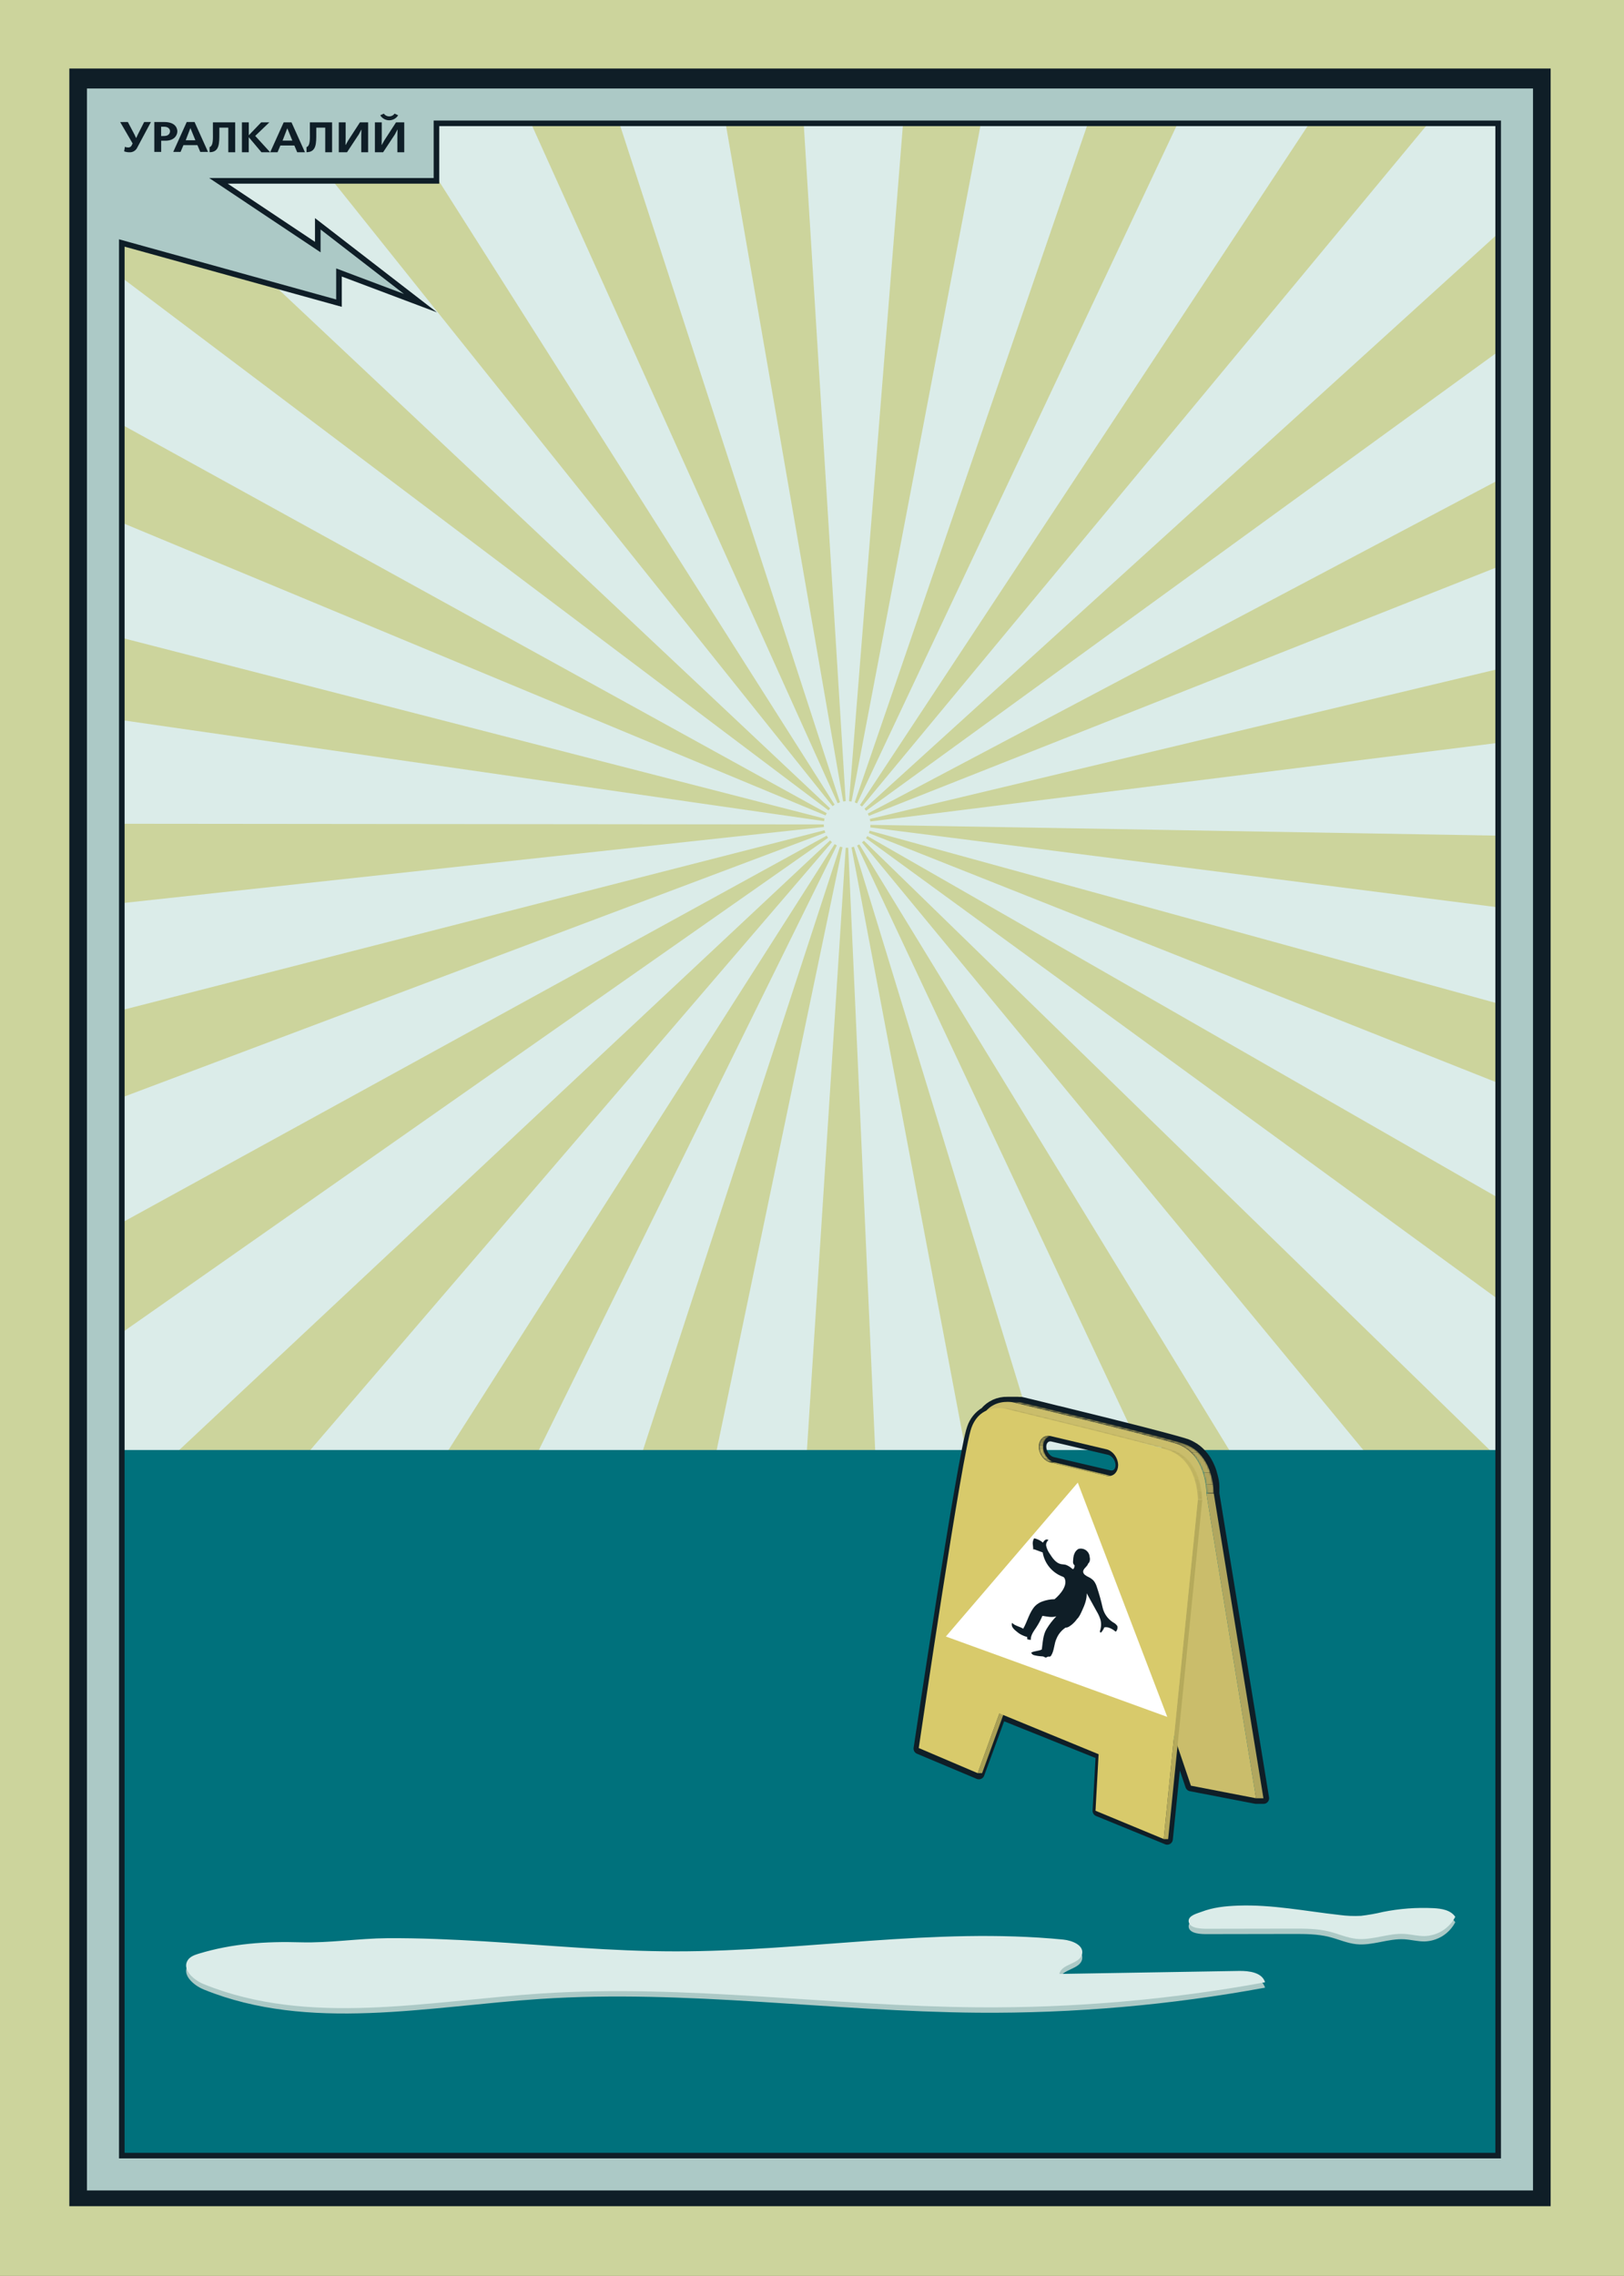 <?xml version="1.0" encoding="UTF-8"?> <svg xmlns="http://www.w3.org/2000/svg" width="870" height="1219" viewBox="0 0 870 1219" fill="none"><rect x="0" y="0" width="870" height="1219" fill="#333333" stroke="none"/> <g clip-path="url(#clip0_15_1555)"> <path d="M870.18 -0.05H-0.06V1219.12H870.18V-0.05Z" fill="#CCD49C"></path> <mask id="mask0_15_1555" style="mask-type:luminance" maskUnits="userSpaceOnUse" x="44" y="46" width="782" height="1239"> <path d="M825.72 46.13H44.54V1284.11H825.72V46.13Z" fill="white"></path> </mask> <g mask="url(#mask0_15_1555)"> <path fill-rule="evenodd" clip-rule="evenodd" d="M466.28 442.47C466.28 442.25 466.28 442.01 466.28 441.8L967.03 450.41C966.2 401.98 967.47 426.21 963.16 377.77L466.22 440C466.22 439.79 466.14 439.56 466.12 439.33L465.97 438.66L953.18 322.42C940.18 275.32 947.5 298.57 931.18 252.66L465.44 437C465.35 436.77 465.26 436.57 465.18 436.37C465.1 436.17 464.98 435.95 464.87 435.76L907.68 201.65C883.49 159.58 896.32 180.15 869.23 139.93L464 434.25C463.84 434.08 463.71 433.89 463.56 433.71L463.12 433.19L834 96.54C800.21 61.84 817.69 78.54 781.52 46.31L461.78 432C461.6 431.87 461.44 431.73 461.26 431.58L460.7 431.19L736.5 12.92C694.89 -12.49 716.11 -0.56 672.87 -22.89L459.16 430.29L458.53 430.02C458.323 429.925 458.109 429.845 457.89 429.78L620.64 -44.13C574 -58.3 597.53 -52.08 550.09 -62.87L456.18 429.33C455.96 429.33 455.75 429.24 455.5 429.21C455.25 429.18 455.05 429.21 454.84 429.13L494.65 -70.36C446.13 -72.54 470.4 -72.3 422.05 -71.07L453.05 429.13C452.82 429.13 452.6 429.13 452.36 429.18L451.7 429.28L366.08 -64.56C318.36 -54.56 342.08 -60.4 295.08 -47L450 429.7C449.79 429.77 449.56 429.85 449.36 429.94C449.16 430.03 448.92 430.11 448.72 430.19L242.61 -26.73C199.08 -5.2 220.44 -16.73 178.55 7.83L447.13 431C446.95 431.14 446.76 431.26 446.58 431.38L446.03 431.79L133 40.32C96.26 71.86 114.06 55.46 79.64 89.52L444.74 433L444.27 433.5L443.84 434.04L43.49 132.33C15.61 172.14 28.84 151.75 3.79 193.54L442.89 435.54C442.79 435.72 442.67 435.94 442.57 436.14L442.29 436.77L-20.64 244.22C-37.75 289.88 -30 266.79 -43.83 313.57L441.73 438.46C441.68 438.69 441.63 438.92 441.58 439.13L441.46 439.8L-54.77 368.46C-60 416.75 -58.22 392.53 -60 441.09L441.34 441.58C441.34 441.8 441.34 442.04 441.34 442.25C441.34 442.46 441.34 442.72 441.39 442.94L-57 497C-50 545.29 -54.36 521.33 -44 569L441.72 444.69C441.78 444.9 441.85 445.12 441.92 445.35L442.15 445.98L-27.11 622.59C-8.29 667.59 -18.47 645.44 3.42 688.84L442.86 447.59C442.99 447.78 443.12 448 443.22 448.18L443.61 448.75L33.06 736.39C62.25 775 47 756.25 78.83 792.73L444.71 450.13L445.19 450.6L445.69 451.07L119.24 831.41C157.16 861.7 137.71 847.27 177.68 874.8L447.12 452.11L447.71 452.47L448.32 452.78L226.71 902.37C271.27 922.37 248.71 913.17 294.45 929.91L450 453.45C450.23 453.53 450.42 453.59 450.65 453.65L451.33 453.8L348.92 944.38C396.56 952.53 372.58 949.28 420.87 954.08L453.05 454.08C453.26 454.08 453.5 454.08 453.71 454.08H454.4L476.81 954.64C525.33 950.75 501.16 953.56 549.32 946.2L456.16 453.86L456.83 453.7L457.48 453.53L604.05 932.64C650.05 916.75 627.33 925.52 672.16 906.34L459.16 452.88C459.36 452.79 459.57 452.68 459.77 452.57L460.36 452.25L721.48 879.73C761.9 853 742.2 867.06 780.61 837.56L461.77 451.2C461.945 451.067 462.112 450.923 462.27 450.77C462.45 450.59 462.62 450.45 462.8 450.29L821.71 799.66C854.29 763.73 838.65 782.25 868.62 744.08L463.91 448.93L464.31 448.38C464.42 448.18 464.54 447.98 464.66 447.79L899.2 696.94C921.92 653.83 911.33 675.79 930.95 631.05L465.43 446.19C465.51 445.98 465.59 445.77 465.68 445.55C465.77 445.33 465.81 445.12 465.86 444.9L948.79 577.74C960 530.41 955.26 554.19 963.03 506.4L466.21 443.17C466.23 442.94 466.26 442.72 466.28 442.47Z" fill="#DBECE9"></path> </g> <path d="M812.22 776.64H61.02V1163.12H812.22V776.64Z" fill="#00717C"></path> <path d="M830.7 1181.66H37.14V36.7H830.7V1181.66ZM53 1163.13H814.86V53H53V1163.13Z" fill="#0F1E27"></path> <path d="M45.08 45.9V1174.73H822.75V45.9H45.08ZM802.59 1154.56H65.25V130.14L181.6 162.37V145.94L225.24 162.37L170.24 119.87V132.34L117.02 96.86H233.82V66.06H802.59V1154.56Z" fill="#ACC9C6" stroke="#0F1E27" stroke-width="3" stroke-miterlimit="10"></path> <path d="M133.28 65.55V72.38H133.35L139.91 65.55H144.28L136.72 72.79L144.72 81.55H140.06L133.32 73.55H133.25V81.55H129.6V65.55H133.28Z" fill="#0F1E27"></path> <path d="M156.17 65.55L163.37 81.55H159.22L157.69 77.94H150.21L148.68 81.55H144.75L151.97 65.55H156.17ZM156.61 75.31L153.94 68.77H153.89L151.38 75.31H156.61Z" fill="#0F1E27"></path> <path d="M185.17 65.55V73.78L185.09 77.66H185.17L186.47 75.33L192.81 65.55H197.21V81.55H193.54V73.3L193.61 69.43H193.54L192.29 71.86L185.9 81.55H181.49V65.55H185.17Z" fill="#0F1E27"></path> <path d="M204.51 65.55V73.78L204.44 77.66H204.51L205.81 75.33L212.15 65.55H216.56V81.55H212.88V73.3L212.96 69.43H212.88L211.64 71.86L205.24 81.55H200.84V65.55H204.51ZM213.29 61.75C212.787 62.569 212.083 63.245 211.244 63.715C210.406 64.184 209.461 64.43 208.5 64.43C207.539 64.43 206.594 64.184 205.755 63.715C204.917 63.245 204.212 62.569 203.71 61.75L205.6 60.86C205.93 61.32 206.366 61.696 206.87 61.954C207.374 62.213 207.933 62.348 208.5 62.348C209.067 62.348 209.625 62.213 210.13 61.954C210.634 61.696 211.069 61.32 211.4 60.86L213.29 61.75Z" fill="#0F1E27"></path> <path d="M166 65.55V70.55C166 74.01 166.31 78.11 164.2 78.8V81.52C169.54 81.52 169.44 76.73 169.44 71.37V68.37H174.23V81.54H177.91V65.54L166 65.55Z" fill="#0F1E27"></path> <path d="M68.5 65.36L72.1 72.18L72.87 73.87H73L73.78 72.15L77.22 65.36H80.85L73.55 79C73.182 79.816 72.572 80.499 71.803 80.956C71.034 81.414 70.142 81.625 69.25 81.56C68.311 81.561 67.379 81.391 66.5 81.06L66.92 78.63C67.404 78.862 67.933 78.982 68.47 78.98C68.882 79.044 69.305 78.974 69.674 78.78C70.043 78.585 70.34 78.277 70.52 77.9L71.04 76.83L64.38 65.37L68.5 65.36Z" fill="#0F1E27"></path> <path d="M88 65.36C94.58 65.36 95 69.36 95 70.36C95 72.46 93.34 75.36 88.71 75.36H86.35V81.36H82.67V65.36H88ZM88 72.84C90.23 72.84 91.08 71.49 91.08 70.28C91.08 69.07 90.08 67.88 88 67.88H86.32V72.88L88 72.84Z" fill="#0F1E27"></path> <path d="M104.23 65.36L111.43 81.36H107.28L105.76 77.74H98.27L96.74 81.36H92.81L100.03 65.36H104.23ZM104.67 75.13L102 68.59L99.49 75.13H104.67Z" fill="#0F1E27"></path> <path d="M114.06 65.55V70.55C114.06 74.01 114.38 78.11 112.27 78.8V81.52C117.61 81.52 117.51 76.73 117.51 71.37V68.37H122.3V81.54H126V65.54L114.06 65.55Z" fill="#0F1E27"></path> <path d="M650.25 800V799.74C650.255 799.683 650.255 799.627 650.25 799.57V799.23C650.245 799.193 650.245 799.157 650.25 799.12C650.25 799.01 650.25 798.91 650.25 798.79C650.25 798.67 650.25 798.67 650.25 798.62C650.25 798.57 650.25 798.39 650.25 798.26C650.255 798.187 650.255 798.113 650.25 798.04C650.25 797.92 650.25 797.79 650.25 797.66V797.39V797V796.69C650.25 796.55 650.25 796.4 650.25 796.25C650.25 796.1 650.25 796.03 650.25 795.92L650.19 795.45C650.19 795.34 650.19 795.22 650.19 795.1C650.19 794.98 650.19 795.01 650.19 794.97V794.81C650.14 794.46 650.08 794.1 650.01 793.72C650.01 793.64 650.01 793.57 650.01 793.48C649.93 793.05 649.84 792.61 649.74 792.15C649.74 792.05 649.69 791.95 649.67 791.85C649.57 791.44 649.47 791.03 649.36 790.61L649.3 790.36C649.17 789.88 649.02 789.36 648.87 788.91C648.866 788.86 648.866 788.81 648.87 788.76L648.78 788.51C648.68 788.22 648.57 787.92 648.47 787.62C648.37 787.32 648.36 787.33 648.31 787.18L647.9 786.18L647.78 785.88C647.587 785.447 647.387 785.017 647.18 784.59C647.13 784.48 647.07 784.38 647.02 784.28C646.85 783.95 646.68 783.62 646.49 783.28L646.25 782.85L645.71 781.98L645.44 781.56C645.21 781.22 644.97 780.88 644.71 780.56L644.56 780.36C644.25 779.96 643.93 779.57 643.56 779.19C643.47 779.08 643.37 778.98 643.27 778.87C643.02 778.59 642.75 778.32 642.48 778.06C642.425 777.995 642.365 777.935 642.3 777.88L642.08 777.68C641.83 777.45 641.58 777.23 641.31 777.01L640.89 776.66C640.58 776.41 640.25 776.17 639.89 775.94L639.64 775.75H639.57L639.19 775.51C638.93 775.35 638.67 775.18 638.4 775.03L637.92 774.77C637.74 774.67 637.57 774.57 637.38 774.48L637.23 774.41C636.61 774.11 635.97 773.83 635.3 773.58H635.17C634.797 773.44 634.417 773.31 634.03 773.19L633.19 772.94L632.89 772.86L632.27 772.68L631.91 772.57L631.3 772.4L630.81 772.26L630.26 772.1L629.69 771.94L629.14 771.79L628.57 771.63L627.97 771.46L627.38 771.3L626.71 771.12L626.12 770.96L625.41 770.77L624.82 770.61L624.07 770.41L623.4 770.23L622.64 770.03L622.07 769.87L621.15 769.63L620.56 769.48L619.69 769.25L619.04 769.08L618.14 768.84L617.49 768.67L616.49 768.41L615.93 768.26L614.93 768L614.28 767.83L613.28 767.57L612.65 767.41L611.58 767.13L610.91 766.96L609.77 766.67L609.23 766.53L608.14 766.25L607.4 766.07L604.5 765.33L602.88 764.92L602.07 764.72L599.3 764.02L598.3 763.78L597.62 763.61L596.62 763.35L595.42 763.05L594.8 762.89L593.8 762.64L592.86 762.4L592.05 762.2L591 761.94L590 761.7L589.29 761.52L588.23 761.26L587.23 761.01L586.51 760.83L585.51 760.58L584.51 760.34L583.71 760.14L583.16 760L582.7 759.89L581.97 759.71L580.97 759.47L580.11 759.26L579.5 759.11L578.3 758.81L577.76 758.68L576.76 758.43L576.01 758.25L575.19 758.04L574.47 757.87L571.9 757.24L571 757L566.92 756H566.78L559 754.06L558.7 753.99L555.46 753.2L552.77 752.55L551.52 752.25L551.12 752.15L550.77 752.07L548.07 751.41L547.62 751.31L547.23 751.21H547.14H547.07H546.92H546.81H546.59H546.42H546.14H546L545.31 751.14H545.15H544.21H539.64C537.395 751.075 535.165 751.525 533.12 752.454C531.074 753.382 529.269 754.767 527.84 756.5C524.618 758.409 522.193 761.417 521.01 764.97C516.01 778.43 492.41 936.56 492.41 936.56L524.41 950.02L536.18 918.02L590 939.61L588.31 969.89L625.31 985.03L630.48 934.29L637.98 956.43L672.88 963.17H676.88L650.25 800ZM563.83 783.34C560.32 782.51 557.48 778.65 557.52 774.76C557.56 770.87 560.52 768.36 563.99 769.18L594.3 776.3C597.81 777.12 600.64 780.98 600.6 784.87C600.56 788.76 597.6 791.28 594.14 790.45L563.83 783.34Z" stroke="#0F1E27" stroke-width="6" stroke-linecap="round" stroke-linejoin="round"></path> <path d="M646.3 800C646.3 798.91 646.3 778.14 629.69 773.08C613.08 768.02 546.77 752.08 543.28 751.22C542.088 750.956 540.87 750.832 539.65 750.85C535.34 750.85 528.33 752.34 525.01 761.31C524.231 763.794 523.596 766.322 523.11 768.88L618.05 897.57L638 956.43L672.9 963.17L646.3 800ZM554.67 791.59L549.67 762.99L574.91 764.68L622.18 775.07L627 808.4L554.67 791.59Z" fill="#CABD6B"></path> <mask id="mask1_15_1555" style="mask-type:luminance" maskUnits="userSpaceOnUse" x="539" y="750" width="112" height="50"> <path d="M539.65 750.83H543.65C544.87 750.813 546.088 750.937 547.28 751.2C550.77 752.04 617.07 768.02 633.69 773.06C650.31 778.1 650.3 798.89 650.3 799.98H646.3C646.3 798.89 646.3 778.12 629.69 773.06C613.08 768 546.77 752.06 543.28 751.2C542.088 750.936 540.87 750.812 539.65 750.83Z" fill="white"></path> </mask> <g mask="url(#mask1_15_1555)"> <path d="M540.17 750.84H544.17C544.839 750.853 545.506 750.904 546.17 750.99H542.17C541.507 750.903 540.839 750.853 540.17 750.84Z" fill="#9C9354"></path> <path d="M542.14 751H546.14C546.83 751.1 547.24 751.2 547.28 751.21C548.94 751.61 564.81 755.44 582.79 759.88H578.79C560.79 755.44 544.94 751.61 543.28 751.21C543.28 751.21 542.83 751.1 542.14 751Z" fill="#A09756"></path> <path d="M578.79 759.87H582.79C602.6 764.77 624.97 770.42 633.69 773.06C634.077 773.18 634.457 773.31 634.83 773.45H630.88C630.513 773.31 630.133 773.18 629.74 773.06C621.03 770.42 598.66 764.77 578.84 759.87" fill="#A49A58"></path> <path d="M630.83 773.45H634.78C635.535 773.722 636.273 774.04 636.99 774.4H632.99C632.273 774.04 631.535 773.722 630.78 773.45" fill="#A79E5A"></path> <path d="M633 774.4H637C637.779 774.791 638.534 775.228 639.26 775.71H635.26C634.534 775.228 633.779 774.791 633 774.4Z" fill="#ABA15C"></path> <path d="M635.3 775.71H639.3C640.236 776.343 641.116 777.056 641.93 777.84H637.99C637.172 777.056 636.289 776.343 635.35 775.71" fill="#AFA45E"></path> <path d="M637.94 777.84H641.88C644.935 780.866 647.18 784.61 648.41 788.73H644.47C643.232 784.614 640.988 780.871 637.94 777.84Z" fill="#B2A860"></path> <path d="M644.47 788.73H648.41C649.061 790.756 649.54 792.833 649.84 794.94H645.9C645.59 792.835 645.112 790.758 644.47 788.73Z" fill="#AFA45E"></path> <path d="M645.9 794.94H649.84C650.073 796.463 650.206 798 650.24 799.54H646.3C646.256 798 646.122 796.464 645.9 794.94Z" fill="#ABA15C"></path> <path d="M646.3 799.54H650.24C650.24 799.76 650.24 799.91 650.24 799.98H646.24V799.54" fill="#A79E5A"></path> </g> <path d="M646.3 799.99H650.25L676.84 963.17H672.89L646.3 799.99Z" fill="#B1A75F"></path> <path d="M535.38 917.75H537.75L526.13 949.71H523.75L535.38 917.75Z" fill="#AAA055"></path> <mask id="mask2_15_1555" style="mask-type:luminance" maskUnits="userSpaceOnUse" x="556" y="769" width="10" height="15"> <path d="M561.55 769H563.92C561.07 769 558.92 771.34 558.85 774.74C558.8 778.62 561.6 782.48 565.07 783.3H562.7C559.23 782.48 556.43 778.62 556.48 774.74C556.51 771.35 558.7 769 561.55 769Z" fill="white"></path> </mask> <g mask="url(#mask2_15_1555)"> <path d="M561.55 769H563.92C563.19 768.993 562.468 769.155 561.811 769.472C561.154 769.79 560.578 770.254 560.13 770.83H557.76C558.208 770.254 558.783 769.789 559.44 769.471C560.098 769.154 560.82 768.993 561.55 769Z" fill="#9A914E"></path> <path d="M557.76 770.84H560.13C559.966 771.041 559.819 771.255 559.69 771.48H557.32C557.449 771.255 557.596 771.041 557.76 770.84Z" fill="#9F9550"></path> <path d="M557.32 771.48H559.69C559.58 771.67 559.48 771.88 559.38 772.09H557C557.091 771.881 557.195 771.677 557.31 771.48" fill="#A39952"></path> <path d="M557 772.09H559.37C559.286 772.289 559.213 772.493 559.15 772.7H556.77C556.84 772.49 556.92 772.29 557 772.09Z" fill="#A79D54"></path> <path d="M556.78 772.7H559.16C559.089 772.916 559.033 773.137 558.99 773.36H556.62C556.62 773.14 556.72 772.92 556.78 772.7Z" fill="#ABA156"></path> <path d="M556.62 773.36H559C559 773.6 558.92 773.85 558.89 774.1H556.52C556.541 773.851 556.578 773.604 556.63 773.36" fill="#AFA458"></path> <path d="M556.51 774.1H558.88C558.88 774.31 558.88 774.52 558.88 774.75V775H556.51C556.505 774.927 556.505 774.853 556.51 774.78C556.51 774.55 556.51 774.34 556.51 774.13" fill="#B3A85A"></path> <path d="M556.48 775H558.85C558.853 775.335 558.879 775.669 558.93 776H556.56C556.509 775.669 556.483 775.335 556.48 775Z" fill="#B7AC5C"></path> <path d="M556.56 776H558.93C559 776.488 559.11 776.97 559.26 777.44H556.89C556.74 776.97 556.63 776.488 556.56 776Z" fill="#BBAF5E"></path> <path d="M556.89 777.44H559.26C559.751 778.966 560.621 780.343 561.79 781.44H559.42C558.248 780.345 557.377 778.968 556.89 777.44Z" fill="#BFB35F"></path> <path d="M559.42 781.48H561.79C562.118 781.794 562.472 782.078 562.85 782.33H560.48C560.102 782.078 559.748 781.794 559.42 781.48Z" fill="#BBAF5E"></path> <path d="M560.48 782.33H562.85C563.112 782.506 563.386 782.663 563.67 782.8H561.29C561.009 782.663 560.738 782.506 560.48 782.33Z" fill="#B7AC5C"></path> <path d="M561.29 782.8H563.67C563.892 782.918 564.122 783.019 564.36 783.1H562C561.759 783.019 561.525 782.919 561.3 782.8" fill="#B3A85A"></path> <path d="M562 783.1H564.37C564.59 783.18 564.8 783.24 565.02 783.3H562.65C562.43 783.24 562.21 783.18 562 783.1Z" fill="#AFA458"></path> </g> <path d="M562.7 783.31H565.07L595 790.43H592.63L562.7 783.31Z" fill="#ACA257"></path> <mask id="mask3_15_1555" style="mask-type:luminance" maskUnits="userSpaceOnUse" x="592" y="790" width="5" height="1"> <path d="M592.63 790.43H595C595.425 790.535 595.862 790.589 596.3 790.59H593.93C593.492 790.59 593.055 790.536 592.63 790.43Z" fill="white"></path> </mask> <g mask="url(#mask3_15_1555)"> <path d="M592.63 790.43H595C595.188 790.476 595.378 790.513 595.57 790.54H593.2C593.008 790.513 592.818 790.476 592.63 790.43Z" fill="#ABA156"></path> <path d="M593.2 790.54H595.57C595.77 790.54 595.97 790.54 596.17 790.59H593.79C593.6 790.59 593.4 790.59 593.2 790.54Z" fill="#A79D54"></path> </g> <mask id="mask4_15_1555" style="mask-type:luminance" maskUnits="userSpaceOnUse" x="535" y="754" width="93" height="23"> <path d="M535.07 754.19H537.44C538.664 754.173 539.886 754.301 541.08 754.57C544.56 755.41 610.84 771.39 627.45 776.44H625.08C608.47 771.39 542.19 755.44 538.7 754.57C537.509 754.3 536.291 754.173 535.07 754.19Z" fill="white"></path> </mask> <g mask="url(#mask4_15_1555)"> <path d="M535.59 754.2H538C538.669 754.216 539.337 754.269 540 754.36H537.63C536.967 754.269 536.299 754.216 535.63 754.2" fill="#A79D54"></path> <path d="M537.55 754.36H539.92C540.3 754.407 540.677 754.474 541.05 754.56H538.68C538.58 754.56 538.18 754.44 537.55 754.36Z" fill="#ABA156"></path> <path d="M538.68 754.56H541.08C542.6 754.92 556.08 758.17 572.15 762.14H569.78C553.7 758.14 540.22 754.92 538.7 754.56" fill="#ABA156"></path> <path d="M569.78 762.15H572.15C592.94 767.27 618.09 773.59 627.45 776.44H625.08C615.72 773.59 590.57 767.27 569.78 762.15Z" fill="#AFA458"></path> </g> <path d="M641.69 803.35H644.06L625.79 985.04H623.42L641.69 803.35Z" fill="#B5AA5B"></path> <path d="M625.08 776.44C641.69 781.44 641.69 802.25 641.69 803.35L623.42 985L586.88 969.85L588.54 939.58L535.38 917.71L523.75 949.71L492.19 936.26C493.35 928.35 515.45 778.12 520.43 764.67C523.75 755.67 530.76 754.2 535.07 754.2C536.291 754.183 537.509 754.31 538.7 754.58C542.19 755.41 608.47 771.39 625.08 776.44ZM593.93 790.59C596.79 790.59 598.93 788.25 599.01 784.85C599.01 780.96 596.24 777.1 592.78 776.27L562.86 769.17C562.431 769.064 561.991 769.011 561.55 769.01C558.7 769.01 556.55 771.35 556.48 774.75C556.43 778.63 559.23 782.49 562.7 783.31L592.63 790.43C593.055 790.536 593.492 790.59 593.93 790.59Z" fill="#D8CA6B"></path> <mask id="mask5_15_1555" style="mask-type:luminance" maskUnits="userSpaceOnUse" x="625" y="776" width="20" height="28"> <path d="M625.08 776.44H627.45C644.06 781.44 644.06 802.25 644.06 803.35H641.69C641.69 802.25 641.69 781.48 625.08 776.44Z" fill="white"></path> </mask> <g mask="url(#mask5_15_1555)"> <path d="M625.08 776.44H627.45C627.84 776.55 628.22 776.68 628.59 776.82H626.22C625.85 776.68 625.47 776.55 625.08 776.44Z" fill="#AFA458"></path> <path d="M626.22 776.82H628.59C629.343 777.087 630.077 777.401 630.79 777.76H628.41C627.702 777.399 626.97 777.085 626.22 776.82Z" fill="#B3A85A"></path> <path d="M628.41 777.76H630.79C631.561 778.14 632.306 778.571 633.02 779.05H630.65C629.934 778.569 629.186 778.138 628.41 777.76Z" fill="#B7AC5C"></path> <path d="M630.65 779.05H633C633.911 779.663 634.77 780.348 635.57 781.1H633.2C632.398 780.351 631.539 779.665 630.63 779.05" fill="#BBAF5E"></path> <path d="M633.22 781.1H635.59C638.763 784.218 641.08 788.098 642.32 792.37H639.94C638.708 788.097 636.393 784.215 633.22 781.1Z" fill="#BFB35F"></path> <path d="M639.94 792.37H642.32C642.942 794.38 643.4 796.436 643.69 798.52H641.32C641.031 796.435 640.57 794.378 639.94 792.37Z" fill="#BBAF5E"></path> <path d="M641.32 798.52H643.69C643.904 800.004 644.028 801.501 644.06 803H641.69C641.658 801.501 641.534 800.004 641.32 798.52Z" fill="#B7AC5C"></path> <path d="M641.69 803H644.06V803.35H641.69V803Z" fill="#B3A85A"></path> </g> <path d="M506.72 876.53L625.32 919.58L577.38 794.1L506.72 876.53Z" fill="white"></path> <path d="M598.62 871C598.053 870.114 597.249 869.404 596.3 868.95C593.465 867.156 591.45 864.318 590.69 861.05C589.877 857.414 588.876 853.822 587.69 850.29C587.342 849.018 586.762 847.821 585.98 846.76C585.17 845.863 584.183 845.145 583.08 844.65C581.84 844.02 580.32 843.24 580.26 841.85C580.2 840.46 581.8 839.45 582.61 838.21C582.767 837.955 582.894 837.683 582.99 837.4C583.182 837.241 583.35 837.056 583.49 836.85C583.935 835.953 584.028 834.922 583.75 833.96C583.714 833.25 583.519 832.558 583.18 831.933C582.84 831.308 582.366 830.767 581.79 830.35C581.215 829.933 580.553 829.65 579.854 829.522C579.155 829.394 578.436 829.424 577.75 829.61C576.696 830.208 575.899 831.173 575.51 832.32C575.404 832.567 575.314 832.821 575.24 833.08C575.006 834.023 574.882 834.989 574.87 835.96C574.815 836.348 574.815 836.742 574.87 837.13C574.988 837.644 575.277 838.102 575.69 838.43C575.681 839.021 575.519 839.6 575.22 840.11C575.145 840.25 575.02 840.357 574.87 840.41C574.776 840.415 574.683 840.401 574.595 840.368C574.507 840.336 574.427 840.285 574.36 840.22C573.388 839.327 572.259 838.622 571.03 838.14C570.17 837.9 569.26 837.94 568.39 837.76C565.66 837.18 563.9 834.61 562.39 832.25C561.458 830.964 560.797 829.5 560.45 827.95C560.364 827.373 560.434 826.783 560.652 826.242C560.869 825.7 561.228 825.227 561.69 824.87C561.44 824.677 561.137 824.567 560.821 824.554C560.506 824.542 560.194 824.627 559.93 824.8C559.424 825.182 559.007 825.67 558.71 826.23C557.36 825.075 555.74 824.28 554 823.92C553.479 824.792 553.219 825.795 553.25 826.81C553.33 827.94 553.51 828.81 553.5 829.97C553.62 829.74 553.96 829.8 554.2 829.88L558.58 831.5C559.061 834.367 560.277 837.06 562.108 839.317C563.94 841.574 566.324 843.318 569.03 844.38C569.506 844.491 569.928 844.768 570.22 845.16C572.22 848.93 568.22 853.83 564.95 856.55C562.721 856.576 560.513 856.982 558.42 857.75C556.972 858.255 555.654 859.075 554.56 860.15C551.44 863.43 550.43 868.43 548.15 872.35C546.28 871.17 543.65 870.8 542.15 869.18C542.01 869.61 541.971 870.067 542.037 870.515C542.103 870.962 542.272 871.389 542.53 871.76C543.089 872.527 543.764 873.201 544.53 873.76C546.163 875.235 548.146 876.268 550.29 876.76C550.259 877.199 550.293 877.641 550.39 878.07L552.2 878.35C552.09 875.93 553.69 873.81 555.04 871.8C556.37 869.798 557.508 867.675 558.44 865.46C561 865.84 563.44 866.46 565.89 865.72C563.926 867.739 562.195 869.973 560.73 872.38C558.73 875.56 558.64 879.73 558.11 883.47C556.42 884.37 554.11 884.22 552.43 885.16C552.54 885.472 552.721 885.753 552.959 885.982C553.196 886.211 553.485 886.382 553.8 886.48C555.174 886.84 556.581 887.061 558 887.14C558.409 887.13 558.816 887.198 559.2 887.34C559.56 887.5 559.87 887.81 560.26 887.8C560.65 887.79 561.09 887.33 561.57 887.27C561.87 887.27 562.2 887.36 562.5 887.27C562.79 887.154 563.026 886.933 563.16 886.65C564.83 883.96 564.65 880.48 565.99 877.65C566.988 875.233 568.693 873.173 570.88 871.74C572.13 871.83 573.26 870.87 574.25 870.11C575.211 869.311 576.07 868.397 576.81 867.39C576.73 867.49 576.99 867.06 576.96 867.17C578.21 866.08 579.06 864 579.75 862.5C581.07 859.66 582.26 856.59 582.17 853.39C583.95 856.59 585.75 859.87 587.52 863.07C588.364 864.453 589.036 865.934 589.52 867.48C590.028 869.378 589.972 871.383 589.36 873.25C589.266 873.478 589.225 873.724 589.24 873.97C589.253 874.094 589.313 874.208 589.408 874.288C589.503 874.368 589.626 874.408 589.75 874.4C589.889 874.353 590.008 874.262 590.09 874.14C590.724 873.402 591.225 872.56 591.57 871.65C592.402 871.472 593.267 871.527 594.07 871.81C595.298 872.238 596.434 872.893 597.42 873.74C597.491 873.806 597.577 873.853 597.67 873.88C597.88 873.88 598.03 873.69 598.12 873.49C598.366 873.13 598.537 872.723 598.622 872.296C598.708 871.868 598.708 871.427 598.62 871Z" fill="#0F1E27"></path> <path d="M646.65 1035.93L692.81 1035.85C699.23 1035.85 705.74 1035.85 711.98 1037.4C716.89 1038.62 721.58 1040.8 726.61 1041.33C735.19 1042.23 743.61 1038.22 752.27 1038.7C755.93 1038.9 759.53 1039.92 763.2 1039.85C766.602 1039.75 769.916 1038.74 772.799 1036.94C775.683 1035.13 778.03 1032.58 779.6 1029.56C777.2 1025.92 772.27 1025.12 767.92 1024.91C758.888 1024.46 749.836 1025.14 740.97 1026.91C737.066 1027.85 733.109 1028.56 729.12 1029.02C725.267 1029.22 721.403 1029.07 717.58 1028.55C699.53 1026.55 681.5 1022.88 663.26 1023.55C656.48 1023.79 649.97 1024.45 643.64 1026.87C641.33 1027.75 636.37 1028.87 636.79 1032.12C637.27 1035.94 644.06 1035.94 646.65 1035.93Z" fill="#ACC9C6"></path> <path d="M646.65 1033.05L692.81 1032.97C699.23 1032.97 705.74 1032.97 711.98 1034.52C716.89 1035.74 721.58 1037.92 726.61 1038.45C735.19 1039.35 743.61 1035.34 752.27 1035.82C755.93 1036.02 759.53 1037.03 763.2 1036.97C766.602 1036.87 769.916 1035.86 772.799 1034.06C775.683 1032.25 778.03 1029.7 779.6 1026.68C777.2 1023.04 772.27 1022.24 767.92 1022.03C758.888 1021.58 749.836 1022.26 740.97 1024.03C737.065 1024.97 733.108 1025.67 729.12 1026.14C725.267 1026.34 721.403 1026.19 717.58 1025.67C699.53 1023.67 681.5 1020 663.26 1020.67C656.48 1020.91 649.97 1021.57 643.64 1023.99C641.33 1024.87 636.37 1025.99 636.79 1029.24C637.27 1033.06 644.06 1033.06 646.65 1033.05Z" fill="#DBECE9"></path> <path d="M106.51 1049.27C104.27 1049.95 101.87 1050.81 100.59 1052.77C97.32 1057.77 103.73 1063.41 109.25 1065.64C165.56 1088.47 228.99 1074.64 289.63 1070.64C367.63 1065.5 445.63 1077.39 523.79 1078.02C575.406 1078.44 626.944 1073.95 677.71 1064.61C676.14 1059.34 669.19 1058.43 663.71 1058.53L567.52 1060.14C568.58 1054.6 578.52 1054.96 579.7 1049.44C580.7 1044.72 574.36 1042.2 569.56 1041.73C500.56 1035 431.23 1048.11 361.91 1048.04C327.62 1048.04 293.46 1044.75 259.27 1042.67C242.05 1041.67 224.8 1040.88 207.54 1040.99C192.1 1041.1 176.54 1043.63 161.13 1043.2C142.46 1042.64 124.5 1043.82 106.51 1049.27Z" fill="#ACC9C6"></path> <path d="M106.51 1046.39C104.27 1047.07 101.87 1047.93 100.59 1049.89C97.32 1054.89 103.73 1060.53 109.25 1062.76C165.56 1085.59 228.99 1071.76 289.63 1067.76C367.63 1062.62 445.63 1074.5 523.79 1075.14C575.405 1075.55 626.944 1071.06 677.71 1061.73C676.14 1056.46 669.19 1055.55 663.71 1055.65L567.52 1057.26C568.58 1051.72 578.52 1052.08 579.7 1046.56C580.7 1041.84 574.36 1039.32 569.56 1038.85C500.56 1032.12 431.23 1045.23 361.91 1045.16C327.62 1045.16 293.46 1041.87 259.27 1039.79C242.05 1038.79 224.8 1038 207.54 1038.11C192.1 1038.22 176.54 1040.75 161.13 1040.32C142.46 1039.76 124.5 1040.94 106.51 1046.39Z" fill="#DBECE9"></path> </g> <defs> <clipPath id="clip0_15_1555"> <rect width="870" height="1219" fill="white"></rect> </clipPath> </defs> </svg> 